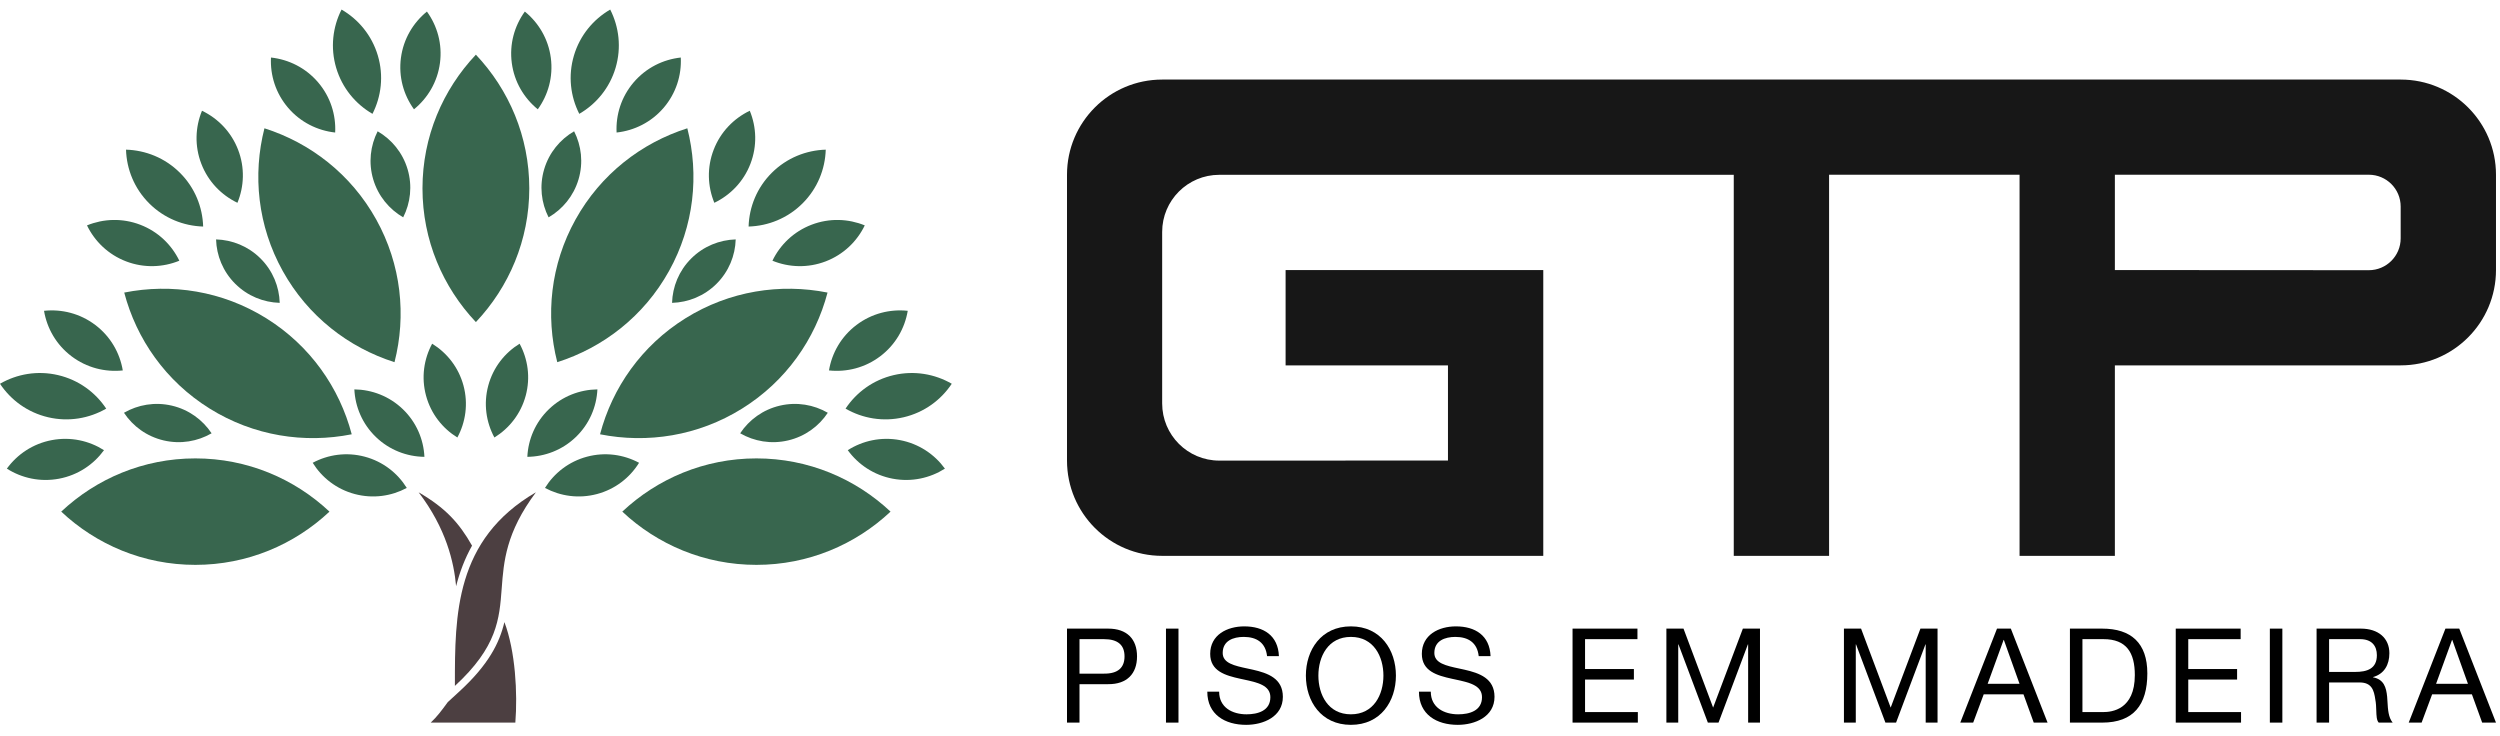<svg width="523" height="154" viewBox="0 0 523 154" fill="none" xmlns="http://www.w3.org/2000/svg">
<path d="M502.22 16.645H243.125C232.133 16.645 223.216 25.563 223.216 36.554V96.344C223.216 107.367 232.133 116.284 243.125 116.284H322.853V56.495H268.948V76.435H302.914V96.344L255.072 96.359C248.476 96.359 243.125 91.009 243.125 84.394V48.517C243.125 41.921 248.476 36.571 255.072 36.571H362.703V116.284H382.643V36.554H422.492V116.284H442.431V76.435H502.22C513.243 76.435 522.161 67.486 522.161 56.495V36.554C522.161 25.563 513.243 16.645 502.22 16.645ZM502.22 49.865C502.22 53.537 499.242 56.526 495.56 56.526L442.431 56.495V36.554H495.56C499.242 36.554 502.22 39.533 502.22 43.205V49.865Z" fill="#171717"/>
<path fill-rule="evenodd" clip-rule="evenodd" d="M292.027 141.337C292.027 135.995 288.86 131.037 282.608 131.037C276.358 131.037 273.19 135.995 273.19 141.337C273.19 146.68 276.358 151.638 282.608 151.638C288.86 151.638 292.027 146.68 292.027 141.337ZM289.412 141.337C289.412 145.303 287.4 149.434 282.608 149.434C277.817 149.434 275.806 145.303 275.806 141.337C275.806 137.372 277.817 133.241 282.608 133.241C287.4 133.241 289.412 137.372 289.412 141.337Z" fill="black"/>
<path d="M265.07 137.262C264.766 134.453 262.894 133.242 260.195 133.242C257.992 133.242 255.789 134.04 255.789 136.601C255.789 138.748 258.254 139.274 261.018 139.864C261.374 139.94 261.735 140.017 262.096 140.099C265.235 140.815 268.375 141.917 268.375 145.772C268.375 149.958 264.271 151.638 260.691 151.638C256.284 151.638 252.567 149.49 252.567 144.698H255.045C255.045 148.003 257.8 149.435 260.774 149.435C263.142 149.435 265.759 148.691 265.759 145.855C265.759 143.346 263.046 142.765 260.143 142.142C259.923 142.095 259.702 142.047 259.48 141.999C256.339 141.31 253.173 140.401 253.173 136.794C253.173 132.801 256.726 131.038 260.306 131.038C264.326 131.038 267.383 132.939 267.548 137.262H265.07Z" fill="black"/>
<path fill-rule="evenodd" clip-rule="evenodd" d="M237.867 137.317C237.867 133.682 235.746 131.507 231.836 131.507H223.216V151.169H225.832V143.128H231.836C235.746 143.156 237.867 140.953 237.867 137.317ZM235.25 137.317C235.25 139.658 233.901 140.953 230.954 140.925H225.832V133.71H230.954C233.901 133.71 235.25 134.976 235.25 137.317Z" fill="black"/>
<path d="M309.346 137.262C309.042 134.453 307.17 133.242 304.471 133.242C302.268 133.242 300.065 134.04 300.065 136.601C300.065 138.748 302.53 139.274 305.294 139.864C305.649 139.94 306.01 140.017 306.372 140.099C309.511 140.815 312.651 141.917 312.651 145.772C312.651 149.958 308.547 151.638 304.967 151.638C300.56 151.638 296.843 149.49 296.843 144.698H299.321C299.321 148.003 302.076 149.435 305.05 149.435C307.418 149.435 310.035 148.691 310.035 145.855C310.035 143.346 307.322 142.765 304.419 142.142C304.199 142.095 303.977 142.047 303.756 141.999C300.615 141.31 297.449 140.401 297.449 136.794C297.449 132.801 301.001 131.038 304.582 131.038C308.602 131.038 311.659 132.939 311.824 137.262H309.346Z" fill="black"/>
<path d="M357.283 151.17L351.141 134.811H351.087V151.17H348.608V131.506H352.189L358.385 148.03L364.608 131.506H368.189V151.17H365.71V134.811H365.656L359.514 151.17H357.283Z" fill="black"/>
<path d="M395.529 148.03L389.334 131.506H385.752V151.17H388.231V134.811H388.286L394.428 151.17H396.658L402.8 134.811H402.855V151.17H405.334V131.506H401.753L395.529 148.03Z" fill="black"/>
<path fill-rule="evenodd" clip-rule="evenodd" d="M410.092 151.169L417.774 131.507H420.667L428.35 151.169H425.459L423.311 145.249H414.994L412.791 151.169H410.092ZM419.152 133.875L415.82 143.045H422.484L419.207 133.875H419.152Z" fill="black"/>
<path fill-rule="evenodd" clip-rule="evenodd" d="M449.223 140.87C449.223 134.536 445.836 131.507 439.777 131.507H433.029V151.17H439.777C446.331 151.17 449.223 147.452 449.223 140.87ZM446.606 141.228C446.606 148.47 441.787 148.966 439.997 148.966H435.646V133.71H440.052C444.871 133.71 446.606 136.546 446.606 141.228Z" fill="black"/>
<path fill-rule="evenodd" clip-rule="evenodd" d="M496.912 146.322C496.635 144.394 496.167 142.77 493.633 142.77H487.245V151.169H484.629V131.506H493.881C497.572 131.506 499.857 133.517 499.857 136.656C499.857 139.024 498.812 140.979 496.443 141.641V141.695C498.728 142.137 499.197 143.816 499.39 145.744C499.42 146.103 499.442 146.47 499.463 146.838C499.556 148.444 499.65 150.071 500.546 151.169H497.627C497.182 150.692 497.152 149.741 497.116 148.641C497.093 147.902 497.067 147.097 496.912 146.322ZM492.698 140.567C495.149 140.567 497.242 139.933 497.242 137.069C497.242 135.141 496.195 133.71 493.744 133.71H487.245V140.567H492.698Z" fill="black"/>
<path fill-rule="evenodd" clip-rule="evenodd" d="M522.16 151.169L514.477 131.507H511.584L503.902 151.169H506.601L508.804 145.249H517.121L519.269 151.169H522.16ZM513.017 133.875L516.294 143.045H509.63L512.962 133.875H513.017Z" fill="black"/>
<path d="M246.538 131.507H243.922V151.17H246.538V131.507Z" fill="black"/>
<path d="M342.554 131.506H328.977V151.17H342.636V148.966H331.593V142.164H341.81V139.961H331.593V133.71H342.554V131.506Z" fill="black"/>
<path d="M455.167 131.506H468.744V133.71H457.784V139.961H468V142.164H457.784V148.966H468.826V151.17H455.167V131.506Z" fill="black"/>
<path d="M477.469 131.507H474.854V151.17H477.469V131.507Z" fill="black"/>
<path d="M98.751 114.153C96.03 109.334 93.128 106.22 87.578 102.992C93.357 110.584 94.964 117.627 95.418 122.632C96.16 119.705 97.233 116.861 98.751 114.153Z" fill="#4C3F41"/>
<path d="M112.109 102.992C105.832 111.421 105.379 117.471 104.957 123.097C104.478 129.485 104.04 135.329 95.165 143.492L95.165 143.173C95.164 128.7 95.163 112.846 112.109 102.992Z" fill="#4C3F41"/>
<path d="M93.678 146.88L96.172 144.589C102.208 139.036 104.504 134.47 105.522 130.145C107.825 136.21 108.298 145.041 107.809 151.169H90.106C91.429 149.944 92.448 148.556 93.433 147.212L93.435 147.21L93.442 147.201C93.52 147.093 93.599 146.986 93.678 146.88Z" fill="#4C3F41"/>
<path d="M77.923 23.817C74.383 21.76 71.584 18.419 70.33 14.193C69.077 9.967 69.603 5.645 71.451 2C74.991 4.056 77.791 7.398 79.044 11.624C80.298 15.85 79.772 20.172 77.923 23.817Z" fill="#38664E"/>
<path d="M88.383 39.409C88.383 50.246 92.646 60.07 99.555 67.382C106.464 60.07 110.727 50.246 110.727 39.409C110.727 28.572 106.464 18.747 99.555 11.437C92.646 18.747 88.383 28.572 88.383 39.409Z" fill="#38664E"/>
<path d="M78.697 45.904C83.968 55.383 85.017 66.035 82.529 75.769C72.931 72.713 64.425 66.182 59.155 56.703C53.885 47.225 52.836 36.572 55.322 26.838C64.921 29.894 73.427 36.426 78.697 45.904Z" fill="#38664E"/>
<path d="M73.58 90.853C63.699 92.82 53.083 91.217 43.864 85.475C34.645 79.732 28.546 70.921 25.988 61.206C35.869 59.24 46.486 60.842 55.704 66.584C64.923 72.328 71.021 81.137 73.58 90.853Z" fill="#38664E"/>
<path d="M12.807 107.033C20.141 113.921 29.995 118.17 40.866 118.17C51.737 118.17 61.591 113.921 68.925 107.033C61.591 100.146 51.737 95.896 40.866 95.896C29.995 95.896 20.141 100.146 12.807 107.033Z" fill="#38664E"/>
<path d="M186.302 107.033C178.968 113.921 169.114 118.17 158.243 118.17C147.372 118.17 137.518 113.921 130.184 107.033C137.518 100.146 147.372 95.896 158.243 95.896C169.114 95.896 178.968 100.146 186.302 107.033Z" fill="#38664E"/>
<path d="M42.5 47.394C38.404 47.272 34.345 45.669 31.219 42.553C28.093 39.437 26.485 35.39 26.363 31.307C30.458 31.429 34.518 33.031 37.644 36.147C40.771 39.264 42.378 43.312 42.5 47.394Z" fill="#38664E"/>
<path d="M42.119 34.268C43.554 37.998 46.324 40.818 49.671 42.425C51.08 38.998 51.246 35.055 49.809 31.325C48.373 27.595 45.603 24.775 42.257 23.168C40.847 26.594 40.682 30.538 42.119 34.268Z" fill="#38664E"/>
<path d="M37.516 54.542C35.904 51.206 33.076 48.446 29.334 47.014C25.592 45.581 21.637 45.747 18.2 47.151C19.812 50.487 22.64 53.249 26.382 54.681C30.123 56.113 34.078 55.948 37.516 54.542Z" fill="#38664E"/>
<path d="M49.207 59.364C51.787 61.936 55.137 63.257 58.516 63.358C58.415 59.99 57.088 56.651 54.509 54.079C51.93 51.508 48.58 50.185 45.201 50.084C45.301 53.453 46.629 56.793 49.207 59.364Z" fill="#38664E"/>
<path d="M22.218 85.484C18.672 87.531 14.374 88.3 10.071 87.292C5.767 86.285 2.261 83.689 0 80.282C3.546 78.235 7.844 77.466 12.148 78.473C16.452 79.481 19.956 82.077 22.218 85.484Z" fill="#38664E"/>
<path d="M14.957 74.528C18.149 76.944 21.994 77.887 25.687 77.495C25.074 73.842 23.132 70.403 19.94 67.987C16.748 65.571 12.903 64.628 9.21 65.02C9.823 68.673 11.765 72.111 14.957 74.528Z" fill="#38664E"/>
<path d="M21.758 94.178C18.625 92.188 14.762 91.326 10.825 92.074C6.888 92.822 3.613 95.039 1.434 98.038C4.566 100.028 8.43 100.889 12.367 100.141C16.304 99.394 19.579 97.177 21.758 94.178Z" fill="#38664E"/>
<path d="M34.242 92.137C37.793 92.969 41.34 92.334 44.265 90.645C42.399 87.835 39.507 85.692 35.956 84.861C32.405 84.03 28.859 84.665 25.934 86.353C27.799 89.165 30.692 91.306 34.242 92.137Z" fill="#38664E"/>
<path d="M83.875 12.104C83.35 16.065 84.433 19.861 86.603 22.866C89.483 20.526 91.517 17.14 92.041 13.18C92.567 9.219 91.484 5.422 89.313 2.418C86.434 4.757 84.4 8.143 83.875 12.104Z" fill="#38664E"/>
<path d="M70.118 27.725C70.3 24.026 69.138 20.254 66.536 17.214C63.935 14.175 60.381 12.437 56.688 12.035C56.506 15.733 57.668 19.506 60.27 22.546C62.871 25.584 66.426 27.323 70.118 27.725Z" fill="#38664E"/>
<path d="M78.08 37.528C79.114 41.014 81.424 43.77 84.344 45.468C85.87 42.46 86.304 38.894 85.269 35.408C84.235 31.92 81.925 29.164 79.004 27.466C77.48 30.475 77.045 34.04 78.08 37.528Z" fill="#38664E"/>
<path d="M156.607 47.394C160.703 47.272 164.762 45.669 167.889 42.553C171.015 39.437 172.623 35.39 172.745 31.307C168.65 31.429 164.59 33.031 161.464 36.147C158.337 39.264 156.73 43.312 156.607 47.394Z" fill="#38664E"/>
<path d="M156.99 34.268C155.555 37.998 152.785 40.818 149.438 42.425C148.029 38.998 147.863 35.055 149.3 31.325C150.736 27.595 153.506 24.775 156.853 23.168C158.262 26.594 158.427 30.538 156.99 34.268Z" fill="#38664E"/>
<path d="M161.593 54.542C163.204 51.206 166.033 48.446 169.774 47.014C173.517 45.581 177.472 45.747 180.909 47.151C179.297 50.487 176.469 53.249 172.727 54.681C168.985 56.113 165.03 55.948 161.593 54.542Z" fill="#38664E"/>
<path d="M149.902 59.364C147.322 61.936 143.973 63.257 140.594 63.358C140.695 59.99 142.021 56.651 144.601 54.079C147.18 51.508 150.529 50.185 153.908 50.084C153.808 53.453 152.481 56.793 149.902 59.364Z" fill="#38664E"/>
<path d="M176.891 85.484C180.437 87.531 184.734 88.3 189.038 87.292C193.341 86.285 196.847 83.689 199.108 80.282C195.562 78.235 191.264 77.466 186.96 78.473C182.657 79.481 179.152 82.077 176.891 85.484Z" fill="#38664E"/>
<path d="M184.152 74.528C180.96 76.944 177.115 77.887 173.422 77.495C174.035 73.842 175.977 70.403 179.169 67.987C182.361 65.571 186.206 64.628 189.899 65.02C189.286 68.673 187.344 72.111 184.152 74.528Z" fill="#38664E"/>
<path d="M177.352 94.178C180.485 92.188 184.347 91.326 188.285 92.074C192.222 92.822 195.497 95.039 197.676 98.038C194.544 100.028 190.68 100.889 186.743 100.141C182.806 99.394 179.531 97.177 177.352 94.178Z" fill="#38664E"/>
<path d="M164.866 92.137C161.315 92.969 157.769 92.334 154.844 90.645C156.709 87.835 159.602 85.692 163.153 84.861C166.704 84.03 170.25 84.665 173.175 86.353C171.31 89.165 168.417 91.306 164.866 92.137Z" fill="#38664E"/>
<path d="M121.186 23.817C124.726 21.76 127.525 18.419 128.779 14.193C130.032 9.967 129.506 5.645 127.657 2C124.118 4.056 121.318 7.398 120.065 11.624C118.811 15.85 119.337 20.172 121.186 23.817Z" fill="#38664E"/>
<path d="M115.233 12.104C115.758 16.065 114.676 19.861 112.506 22.866C109.626 20.526 107.591 17.14 107.067 13.18C106.541 9.219 107.625 5.422 109.795 2.418C112.674 4.757 114.709 8.143 115.233 12.104Z" fill="#38664E"/>
<path d="M128.99 27.725C128.808 24.026 129.971 20.254 132.572 17.214C135.174 14.175 138.727 12.437 142.42 12.035C142.602 15.733 141.44 19.506 138.839 22.546C136.237 25.584 132.683 27.323 128.99 27.725Z" fill="#38664E"/>
<path d="M121.029 37.528C119.995 41.014 117.685 43.77 114.764 45.468C113.239 42.46 112.805 38.894 113.84 35.408C114.874 31.92 117.184 29.164 120.104 27.466C121.629 30.475 122.064 34.04 121.029 37.528Z" fill="#38664E"/>
<path d="M95.68 91.524C92.567 89.608 90.146 86.561 89.124 82.76C88.103 78.959 88.672 75.114 90.406 71.903C93.519 73.82 95.94 76.866 96.962 80.667C97.983 84.468 97.413 88.313 95.68 91.524Z" fill="#38664E"/>
<path d="M78.641 91.425C81.481 94.158 85.13 95.526 88.789 95.571C88.616 91.928 87.117 88.34 84.278 85.606C81.439 82.874 77.789 81.506 74.131 81.46C74.305 85.103 75.802 88.692 78.641 91.425Z" fill="#38664E"/>
<path d="M85.098 102.074C81.877 103.803 78.02 104.37 74.207 103.351C70.394 102.333 67.338 99.919 65.416 96.816C68.637 95.088 72.494 94.521 76.307 95.539C80.12 96.557 83.175 98.971 85.098 102.074Z" fill="#38664E"/>
<path d="M109.983 82.76C108.961 86.561 106.54 89.608 103.427 91.524C101.694 88.313 101.124 84.468 102.145 80.667C103.168 76.866 105.589 73.82 108.701 71.903C110.435 75.114 111.004 78.959 109.983 82.76Z" fill="#38664E"/>
<path d="M110.319 95.571C113.978 95.526 117.627 94.158 120.467 91.425C123.306 88.692 124.804 85.103 124.977 81.46C121.319 81.506 117.669 82.874 114.83 85.606C111.991 88.34 110.492 91.928 110.319 95.571Z" fill="#38664E"/>
<path d="M124.901 103.351C121.088 104.37 117.231 103.803 114.01 102.074C115.933 98.971 118.988 96.557 122.801 95.539C126.614 94.521 130.471 95.088 133.692 96.816C131.77 99.919 128.714 102.333 124.901 103.351Z" fill="#38664E"/>
<path d="M125.529 90.853C135.41 92.82 146.026 91.217 155.245 85.475C164.464 79.732 170.563 70.921 173.121 61.206C163.24 59.24 152.623 60.842 143.404 66.584C134.186 72.328 128.088 81.137 125.529 90.853Z" fill="#38664E"/>
<path d="M120.412 45.904C115.141 55.383 114.092 66.035 116.58 75.769C126.178 72.713 134.684 66.182 139.954 56.703C145.225 47.225 146.273 36.572 143.787 26.838C134.189 29.894 125.682 36.426 120.412 45.904Z" fill="#38664E"/>
</svg>
